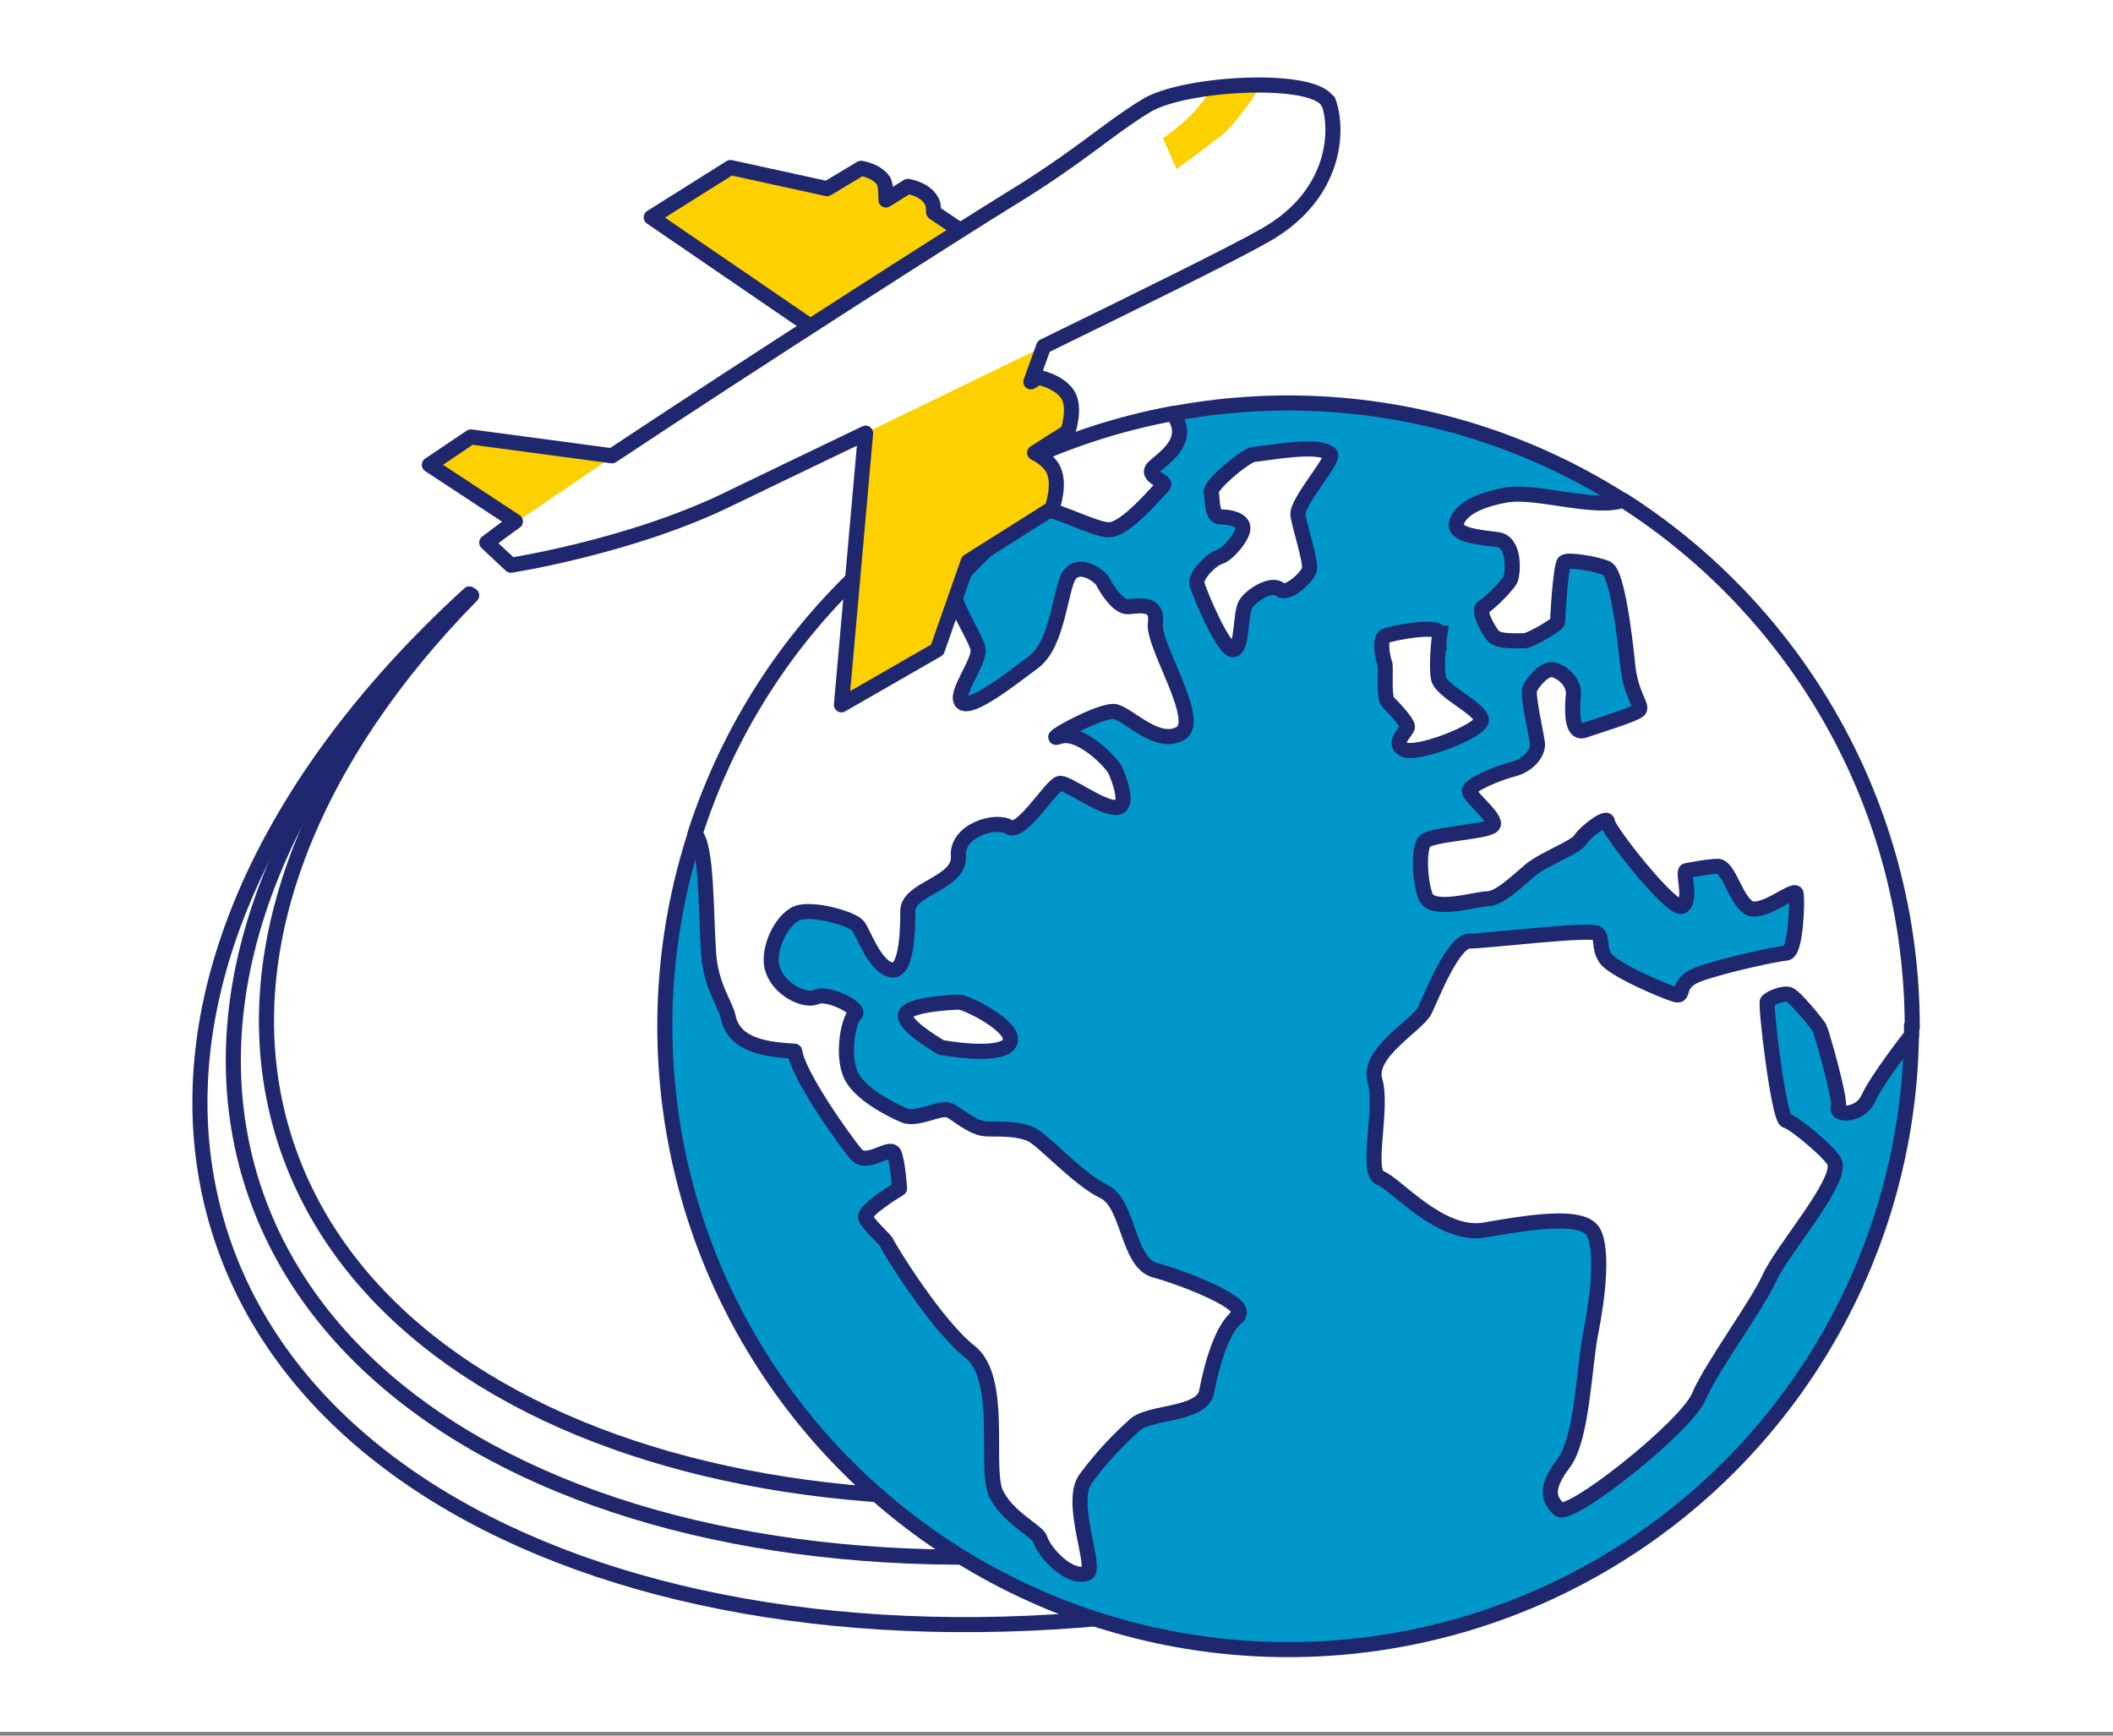 <?xml version="1.0" encoding="UTF-8"?>
<svg id="_レイヤー_3" xmlns="http://www.w3.org/2000/svg" width="280" height="230" version="1.1" viewBox="0 0 280 230">
  <rect x="0" y="0" width="280" height="230" fill="#808080" stroke="none"/>
  <!-- Generator: Adobe Illustrator 29.3.1, SVG Export Plug-In . SVG Version: 2.1.0 Build 151)  -->
  <defs>
    <style>
      .st0, .st1 {
        stroke-miterlimit: 10;
      }

      .st0, .st1, .st2, .st3, .st4, .st5 {
        stroke: #1f286f;
        stroke-width: 2px;
      }

      .st0, .st5 {
        fill: none;
      }

      .st1, .st2, .st3, .st4, .st5 {
        stroke-linecap: round;
      }

      .st1, .st2, .st6 {
        fill: #fff;
      }

      .st2, .st3, .st4, .st5 {
        stroke-linejoin: round;
      }

      .st3 {
        fill: #0097ca;
      }

      .st7, .st4 {
        fill: #fdd000;
      }
    </style>
  </defs>
  <rect class="st6" y="-.5" width="280" height="230"/>
  <g>
    <path class="st5" d="M188.5,196.8c-72,22.3-141.4,4.2-155.2-40.3-7.8-25.3,4-53.7,28.9-77.6"/>
    <path class="st5" d="M186.2,189.4c-68.9,21.3-135.4,3.9-148.6-38.8-7.2-23.3,3-49.4,24.9-71.7"/>
    <path class="st5" d="M191.1,205.4c-75.1,23.2-147.7,4.2-162.1-42.5-8.5-27.6,5.1-58.6,33.2-84.2"/>
    <g>
      <circle class="st3" cx="170.7" cy="136" r="82.6"/>
      <path class="st0" d="M155.5,54.6h0"/>
      <path class="st2" d="M133.8,138.2c1.1-2.1-6-5.5-6.7-5.4-.8,0-6.7.3-7.1,1.6s3.4,3.6,4.7,4.4c0,0,8,1.5,9.1-.6Z"/>
      <g>
        <path class="st2" d="M164.1,174.4c-2.2,1.5-3.6,6.8-4.2,10-.6,3.2-7.5,2.6-9.5,4.4-2,1.8-4.2,4-6.5,7.1-2.4,3.1,1.6,12.1.1,12.6-2.3.8-5.6-2.7-6.2-4.6-.3-1-4.5-2.9-5.9-6.2-1.4-3.5,1.1-15.1-3.4-18.6s-10.9-14-11-14.4-2.5-2.4-2.8-3.4c-.2-1,4.5-3.8,4.5-3.8,0,0-.2-3.3-.7-4.6s-3.6,1.8-5.1,0-7.6-10.3-8.1-13.6c-3.3-.2-8-.6-8.8-4.5-.3-1.6-2.3-4.1-2.6-8.4-.4-5.9-.2-14.2-1.8-15.9,9.2-28.6,33.2-50.1,63.3-55.7,2.5,3.4-.8,5.6-2.4,7-1.6,1.4,1.9,1.9,1.1,2.6-.7.7-5,5.9-7.2,5.8-2.1,0-8.5-3.6-10-2.8-1.5.7-9.3,8.4-10.4,9.9s2.8,7,3.1,8.7-3.3,6.1-2.1,7.1,6.3-3,9.5-5.4c3.2-2.4,3.5-9.7,4.7-11.5,1.3-1.8,3.9,0,4.4.8.4.8,2,3.5,3.4,3.4s4-.7,3.6,2.2c-.4,2.9,6.3,13,3.3,14.6-3,1.7-6.7-2.4-8.6-2.9-1.9-.4-10,4.2-7.4,3.3,2.7-.9,6.9,3.4,7.4,4.5s2,5,0,4.9c-2,0-6.2-3.2-7.3-3.2s-5.1,6.9-6.8,5.8-7,.4-6.7,3.9c.2,3.6-6.7,4.2-6.7,7.2s-.2,8.4-2.3,7.8c-2.1-.5-3.6-4.9-4.3-5.8-.7-.9-5.4-2.3-7.7-1.8-2.3.5-4.5,5-3.6,7.6.9,2.7,4.3,4.3,5.8,3.6s6,1.6,5.1,2.3c-.8.7-1.7,4.9-.7,7.7s5.6,5,7.2,5.7c1.7.7,4.7-1.1,5.9-.7,1.1.4,3.1,2.5,5.2,2.5s4.1,0,5.7.7,6.3,6,9.7,7.6c3.3,1.6,3.1,9.4,6.7,10.4,3.7,1,13.1,4.6,10.9,6.1h.2Z"/>
        <path class="st1" d="M176.2,60.2c-1.2-1.6-9,0-10,0s-5.9,4.1-5.7,5,0,3.3,1.2,3.3,2.9.3,3,1.4-2,3.6-3.1,3.9-3.2,2.5-3,3.5,3.5,8.9,4.8,8.8.9-4.9,1.7-6.1,3.4-2.8,4.5-1.9c1,.9,3.7-1.7,3.9-2.6.3-.9-1.2-5.4-1.5-7.2-.3-1.7,4.9-7.4,4.3-8.1h0Z"/>
      </g>
      <path class="st2" d="M253.3,135.9v1.3c-.3.3-4.6,5.9-5.7,8.3-1.1,2.5-4.4,2.3-4,1.3s-2.3-10.3-2.5-10.6c-.2-.4-3.2-4.1-4-4.4-.8-.3-2.6.5-2.9.9-.3.4,1.5,15.6,2.5,15.8s5.9,4.3,6.4,5.5c1.1,2.5-7,11.7-8.6,15.3s-7.7,11.8-9.4,15.8-17.1,16.2-18.5,14.9-1.9-2.8.6-6.1,2.7-12.8,3.6-17.3c.9-4.5,1.7-11,.3-13.4-1.5-2.4-8.6-1.2-14.4-.2-5.8,1-11.8-6.2-13.8-6.9s.4-9.2-.7-12.9c-1.1-3.7,5.6-7.3,6.6-9.3,1-2.1,3.8-9.3,6-9.2,2.2,0,16.1-1.7,16.9-1,.7.7.1,1.7,1,3.2.8,1.5,7.9,4.5,9.3,4.9,1.4.4-.1-1.5,3.1-2.7,3.3-1.2,10.3-2.7,11.6-2.8,1.3,0,1.5-7.1,1.3-7.9-.3-.8-4.7,3.1-6.4,1.8-1.7-1.3-2.5-5.2-3.9-5.4-1.4,0-4.3.6-4.3.6-.4.5.8,3.9-.5,4.7-1.3.8-10-10.3-9.9-11.2,0-.9-3,1.4-3.6,2.4s-4.8,2.5-6.6,4-4,3.7-5.6,3.8c-1.6,0-7.4,1.9-8.3-.3-.8-2.2-.9-6.1-.2-7.2s8.3-1.3,9.1-2.2c.8-.8-3.1-3.8-3.1-4.6s3.9-2.4,5.9-2.9c1.9-.5,3.4-2.2,3.1-3.6-.2-1.4-1.3-6.2-1-7,.3-.7,2-3,3.3-2.5,1.5.5,2.6,1.9,2.5,3.2-.1,1.2-.5,5.4,1.4,4.8,2-.7,6.7-2.1,7.3-2.7.5-.6-1.1-2-1.5-5.9s-1.4-12.3-2.8-12.9c-1.4-.6-5.1-1.2-5.6-.8-.5.4-.9,7.5-.9,7.9s-3.5,2.4-4.3,2.5c-.8,0-3.5.2-4.2-.6s-2.2-3.5-1.3-3.9c.9-.5,3.1-2.8,3.5-3.5s.8-5.1-1.7-5.4-5.8-.6-5.4-2.2c.4-1.6,2.6-3,6.6-3.7s11.6,2,15.5.7c23,14.7,38.3,40.5,38.3,69.9v-.3Z"/>
      <path class="st0" d="M253.5,137.4h0"/>
      <path class="st1" d="M190.7,83.9c0-1.2-6.4,0-7.2.4-.8.5-.2,3.2,0,3.6s-.2,4.4.4,5.1c.7.7,2.6,2.7,2.6,3.3s-2.1,2.1-.5,3,10-2.3,10.3-3.8c.2-1.5-5.5-3.9-5.7-5.7-.3-1.8.1-5.3.2-5.9h-.1Z"/>
    </g>
    <g>
      <path class="st4" d="M123.7,28.1c0-.6,0-1.2-.4-1.7-.9-1.4-3-1.7-3-1.7l-2.9,1.8c0-.8,0-1.8-.3-2.5-.9-1.4-3-1.7-3-1.7l-4.5,2.7-12.8-2.8-10.5,6.6,22.5,15.4,19.9-12.7-4.9-3.3h0Z"/>
      <path class="st6" d="M176,13.6c-1.5-3.6-19-2.7-24.1.4-5.1,3.1-9,6.9-18.4,12.6-6.5,4-33.9,21.5-52.4,33.8l-18.7-2.5-5.5,3.7,11.4,7.5c-1.7,1.2-3,2.2-3.8,2.8l3.2,3s15.5-2.4,28.3-8.5c3.7-1.8,10.6-5.1,18.7-9l-3.2,36,12.7-7.3,4.1-11.7,11.1-7s1.3-3.5,0-5.5c-.6-.9-1.5-1.5-2.3-1.9l4.4-2.8s1.1-3.1,0-4.9c-1.2-1.8-3.9-2.3-3.9-2.3l-1,.6,1.7-4.7c13.1-6.4,25.1-12.3,29.3-14.7,9.6-5.4,9.8-14.2,8.4-17.8v.2Z"/>
      <path class="st7" d="M114.8,57.4l-3.2,36,12.7-7.3,4.1-11.7,11.1-7s1.3-3.5,0-5.5c-.6-.9-1.5-1.5-2.3-1.9l4.4-2.8s1.1-3.1,0-4.9c-1.2-1.8-3.9-2.3-3.9-2.3l-1,.6,1.7-4.7c13.1-6.4-31.6,15.3-23.5,11.4h-.1Z"/>
      <polygon class="st7" points="62.5 58 57 61.7 68.4 69.2 81.2 60.5 62.5 58"/>
      <path class="st7" d="M160.4,11.7s3.4-1,6.7-.4c0,0-2.8,4.6-5.2,6.6-2.5,2-6,4.5-6,4.5l-1.8-4.1s4.4-2.8,6.4-6.6h0Z"/>
      <path class="st5" d="M176,13.6c-1.5-3.6-19-2.7-24.1.4-5.1,3.1-9,6.9-18.4,12.6-6.5,4-33.9,21.5-52.4,33.8l-18.7-2.5-5.5,3.7,11.4,7.5c-1.7,1.2-3,2.2-3.8,2.8l3.2,3s15.5-2.4,28.3-8.5c3.7-1.8,10.6-5.1,18.7-9l-3.2,36,12.7-7.3,4.1-11.7,11.1-7s1.3-3.5,0-5.5c-.6-.9-1.5-1.5-2.3-1.9l4.4-2.8s1.1-3.1,0-4.9c-1.2-1.8-3.9-2.3-3.9-2.3l-1,.6,1.7-4.7c13.1-6.4,25.1-12.3,29.3-14.7,9.6-5.4,9.8-14.2,8.4-17.8v.2Z"/>
    </g>
  </g>
</svg>